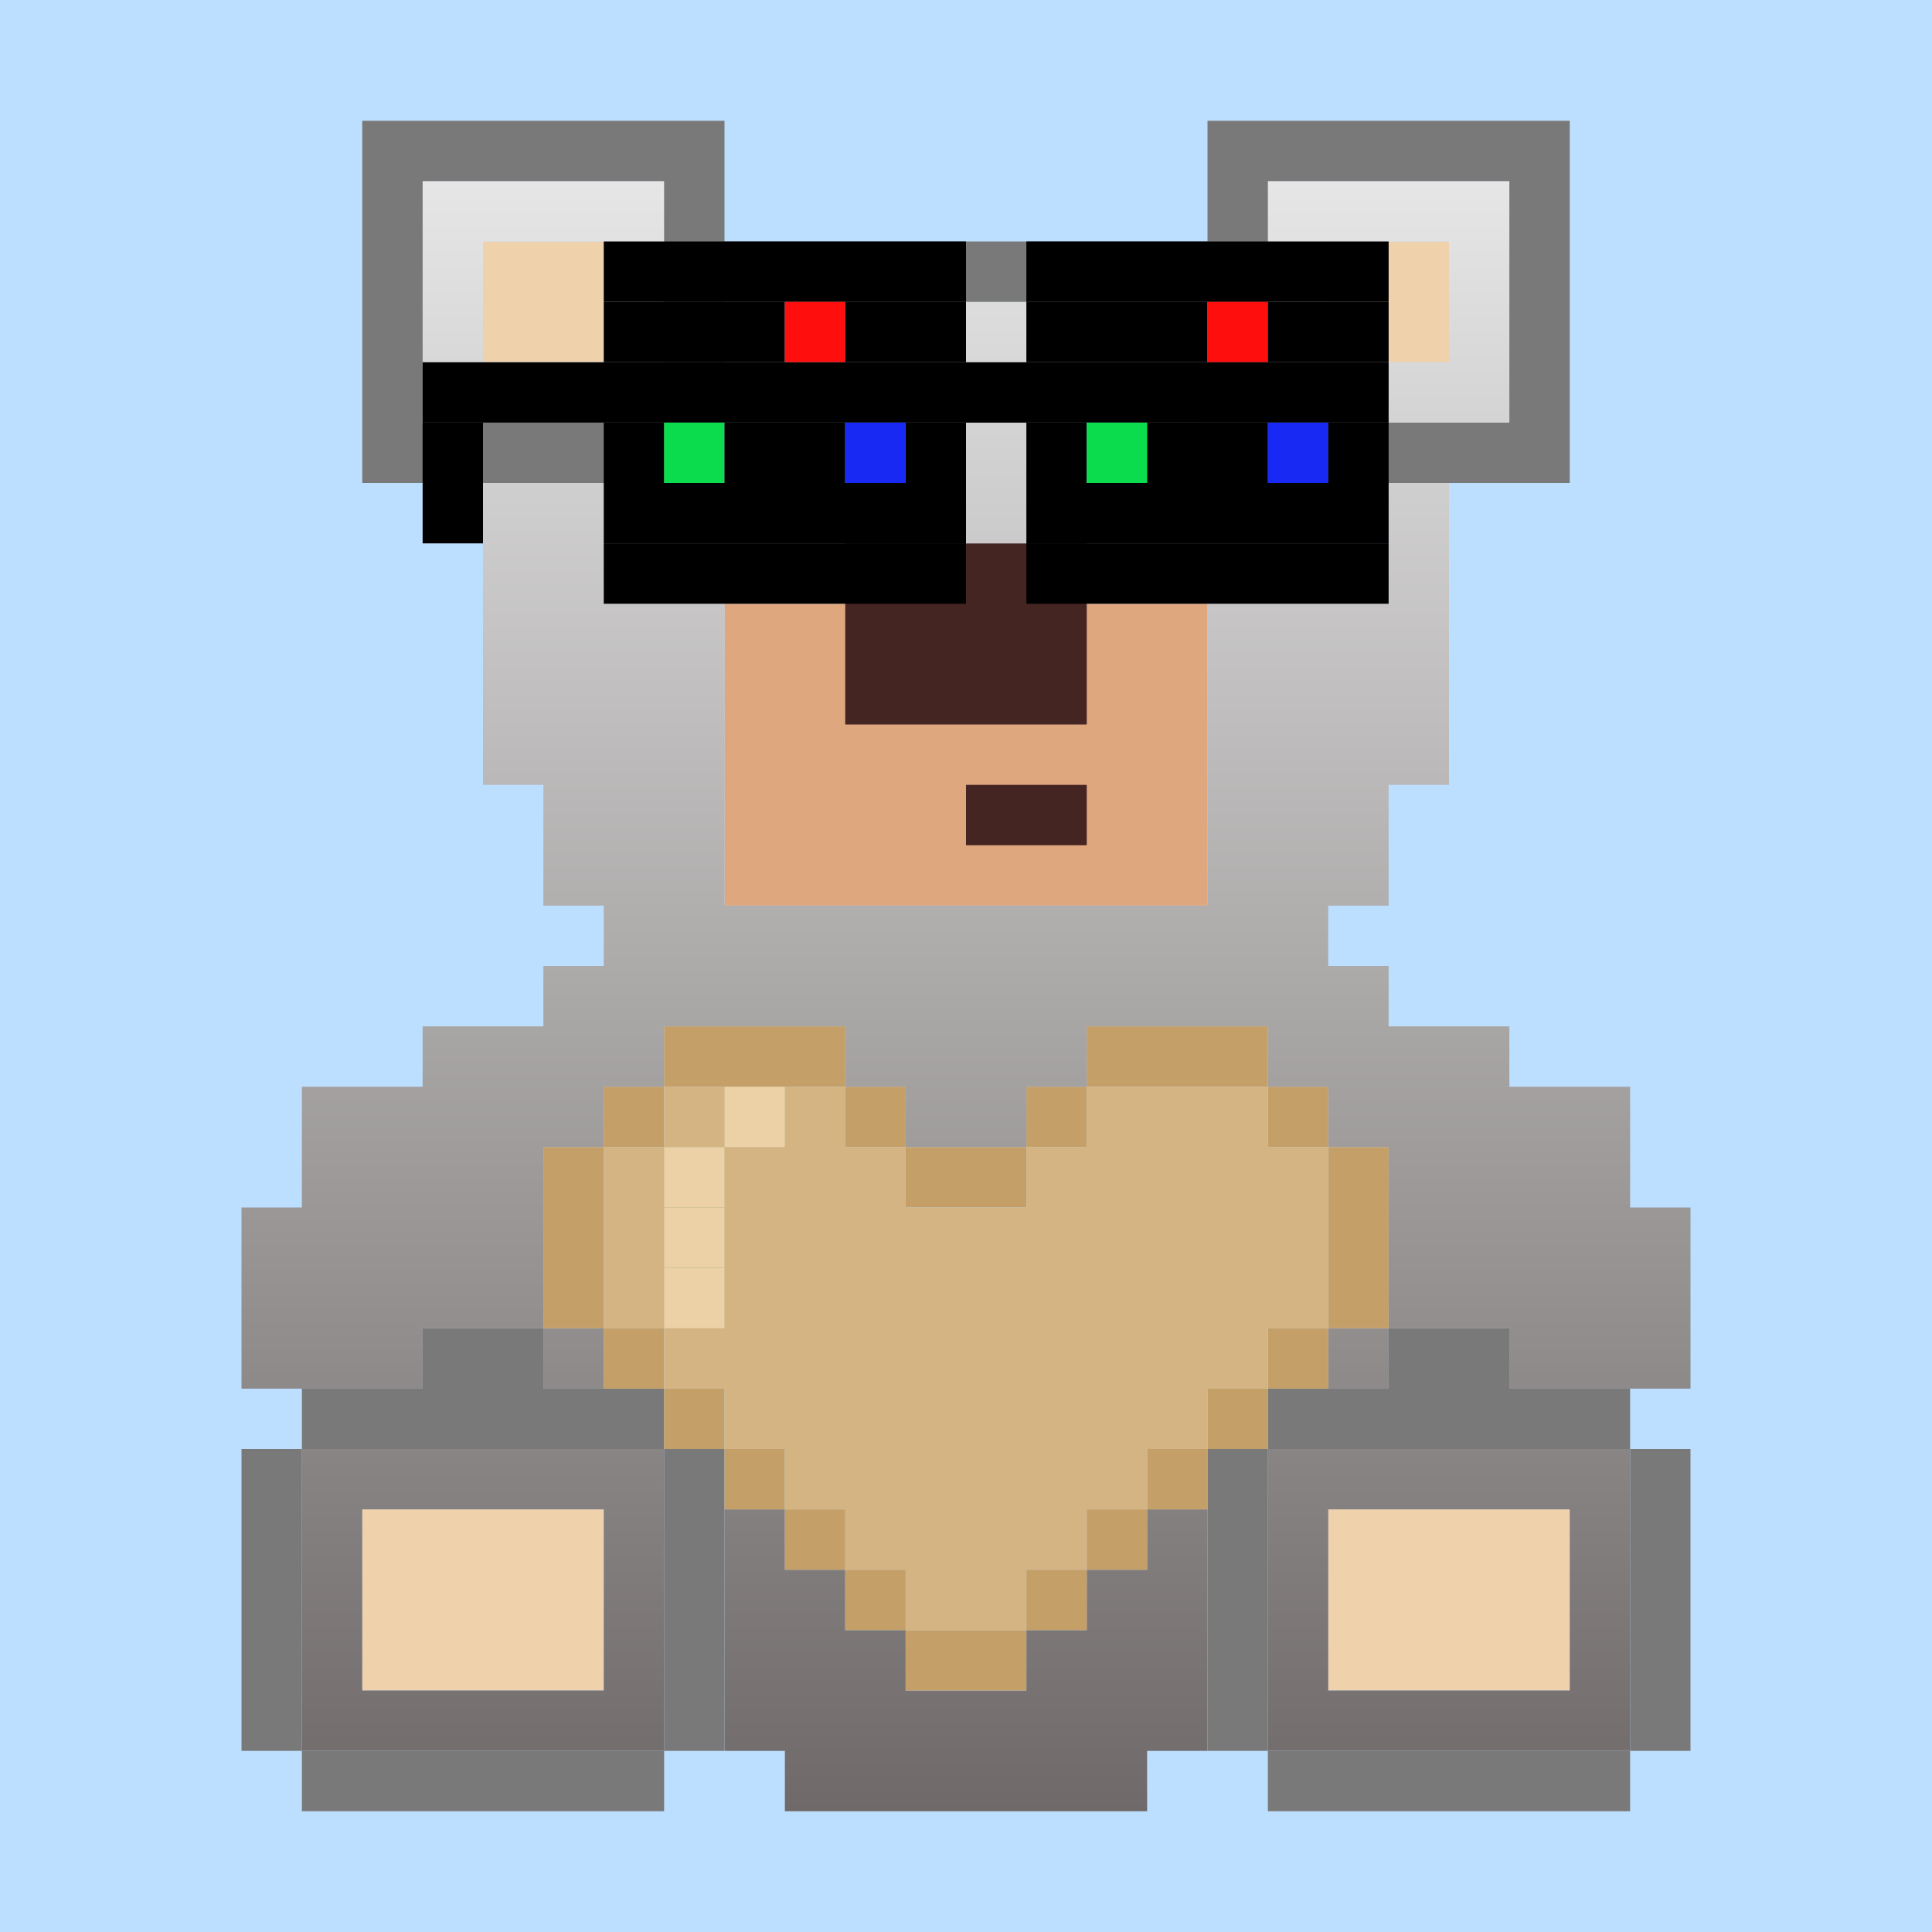 <svg xmlns="http://www.w3.org/2000/svg"  width="32" height="32" ><svg xmlns="http://www.w3.org/2000/svg" width="32" height="32" viewBox="0 0 32 32" fill="none">
<rect width="32" height="32" fill="#BDDFFF"/>
</svg><svg xmlns="http://www.w3.org/2000/svg" width="32" height="32" viewBox="0 0 32 32" fill="none">
<path fill-rule="evenodd" clip-rule="evenodd" d="M10 4H8V6H10V4ZM24 4H22V6H24V4ZM10 25V28H6V25H10ZM26 28V25H22V28H26Z" fill="#EFD1AB"/>
<rect x="12" y="10" width="8" height="5" fill="#DFA77E"/>
<path fill-rule="evenodd" clip-rule="evenodd" d="M18 9H14V12H18V9ZM18 13H16V14H18V13Z" fill="#442522"/>
<path fill-rule="evenodd" clip-rule="evenodd" d="M11 3H7V4V7H8H11V6V4V3ZM10 4H8V6H10V4ZM21 3H25V4V7H24H22H21V4V3ZM22 6H24V4H22V6ZM8 8H10V10H12V15H20V10H22H23V8H24V13H23V15H22V16H23V17H25V18H27V19V20H28V22V23H25V22H23V20V19H22V18H21V17H18V18H17V19H15V18H14V17H11V18H10V19H9V20V22H7V23H5H4V20H5V19V18H7V17H9V16H10V15H9V13H8V8ZM9 22H10V23H9V22ZM23 22V23H22V22H23ZM12 25H13V26H14V27H15V28H17V27H18V26H19V25H20V29H19V30H13V29H12V25ZM11 25V24H5V25V29H6H11V28V25ZM6 25V28H10V25H6ZM27 24V25V28V29H22H21V25V24H27ZM22 28V25H26V28H22ZM17 5H16V9H17V5Z" fill="url(#paint0_linear_1_1989)"/>
<path fill-rule="evenodd" clip-rule="evenodd" d="M6 2H7H12V3V4H20V2H21H26V3V8H25H20V7H25V3H21V6H20V5H12V6H11V3H7V7H12V8H7H6V2ZM9 23H11V24H5V23H7V22H9V23ZM5 29H4V24H5V29ZM11 29V30H5V29H11ZM11 29H12V24H11V29ZM21 24H20V29H21V30H27V29H28V24H27V23H25V22H23V23H21V24ZM21 24H27V29H21V24Z" fill="#797979"/>
<defs>
<linearGradient id="paint0_linear_1_1989" x1="16" y1="3" x2="16" y2="30" gradientUnits="userSpaceOnUse">
<stop stop-color="#E6E6E6"/>
<stop offset="1" stop-color="#6F6969"/>
</linearGradient>
</defs>
</svg><svg xmlns="http://www.w3.org/2000/svg" width="32" height="32" viewBox="0 0 32 32" fill="none">
<path fill-rule="evenodd" clip-rule="evenodd" d="M14 17H11V18H10V19H9V22H10V23H11V24H12V25H13V26H14V27H15V28H17V27H18V26H19V25H20V24H21V23H22V22H23V19H22V18H21V17H18V18H17V19H15V18H14V17ZM14 18V19H15V20H17V19H18V18H21V19H22V22H21V23H20V24H19V25H18V26H17V27H15V26H14V25H13V24H12V23H11V22H10V19H11V18H14Z" fill="#C49F67"/>
<path fill-rule="evenodd" clip-rule="evenodd" d="M14 18H11V19H10V22H11V23H12V24H13V25H14V26H15V27H17V26H18V25H19V24H20V23H21V22H22V19H21V18H18V19H17V20H15V19H14V18Z" fill="#D4B482"/>
<rect x="12" y="18" width="1" height="1" fill="#BBB388"/>
<rect x="12" y="18" width="1" height="1" fill="#BBB388"/>
<rect x="12" y="18" width="1" height="1" fill="#ECD1A6"/>
<rect x="11" y="19" width="1" height="1" fill="#BBB388"/>
<rect x="11" y="19" width="1" height="1" fill="#BBB388"/>
<rect x="11" y="19" width="1" height="1" fill="#ECD1A6"/>
<rect x="11" y="20" width="1" height="1" fill="#BBB388"/>
<rect x="11" y="20" width="1" height="1" fill="#BBB388"/>
<rect x="11" y="20" width="1" height="1" fill="#ECD1A6"/>
<rect x="11" y="21" width="1" height="1" fill="#BBB388"/>
<rect x="11" y="21" width="1" height="1" fill="#BBB388"/>
<rect x="11" y="21" width="1" height="1" fill="#ECD1A6"/>
</svg><svg xmlns="http://www.w3.org/2000/svg" width="32" height="32" viewBox="0 0 32 32" fill="none">
<path d="M16 4H10V5H16V4Z" fill="black"/>
<path d="M23 4H17V5H23V4Z" fill="black"/>
<path d="M13 5H10V6H13V5Z" fill="black"/>
<path d="M14 5H13V6H14V5Z" fill="#FF0E0E"/>
<path d="M16 5H14V6H16V5Z" fill="black"/>
<path d="M20 5H17V6H20V5Z" fill="black"/>
<path d="M21 5H20V6H21V5Z" fill="#FF0E0E"/>
<path d="M23 5H21V6H23V5Z" fill="black"/>
<path d="M23 6H7V7H23V6Z" fill="black"/>
<path d="M8 7H7V8H8V7Z" fill="black"/>
<path d="M11 7H10V8H11V7Z" fill="black"/>
<path d="M12 7H11V8H12V7Z" fill="#0ADC4D"/>
<path d="M14 7H12V8H14V7Z" fill="black"/>
<path d="M15 7H14V8H15V7Z" fill="#1929F4"/>
<path d="M16 7H15V8H16V7Z" fill="black"/>
<path d="M18 7H17V8H18V7Z" fill="black"/>
<path d="M19 7H18V8H19V7Z" fill="#0ADC4D"/>
<path d="M21 7H19V8H21V7Z" fill="black"/>
<path d="M22 7H21V8H22V7Z" fill="#1929F4"/>
<path d="M23 7H22V8H23V7Z" fill="black"/>
<path d="M8 8H7V9H8V8Z" fill="black"/>
<path d="M16 8H10V9H16V8Z" fill="black"/>
<path d="M23 8H17V9H23V8Z" fill="black"/>
<path d="M16 9H10V10H16V9Z" fill="black"/>
<path d="M23 9H17V10H23V9Z" fill="black"/>
</svg></svg>